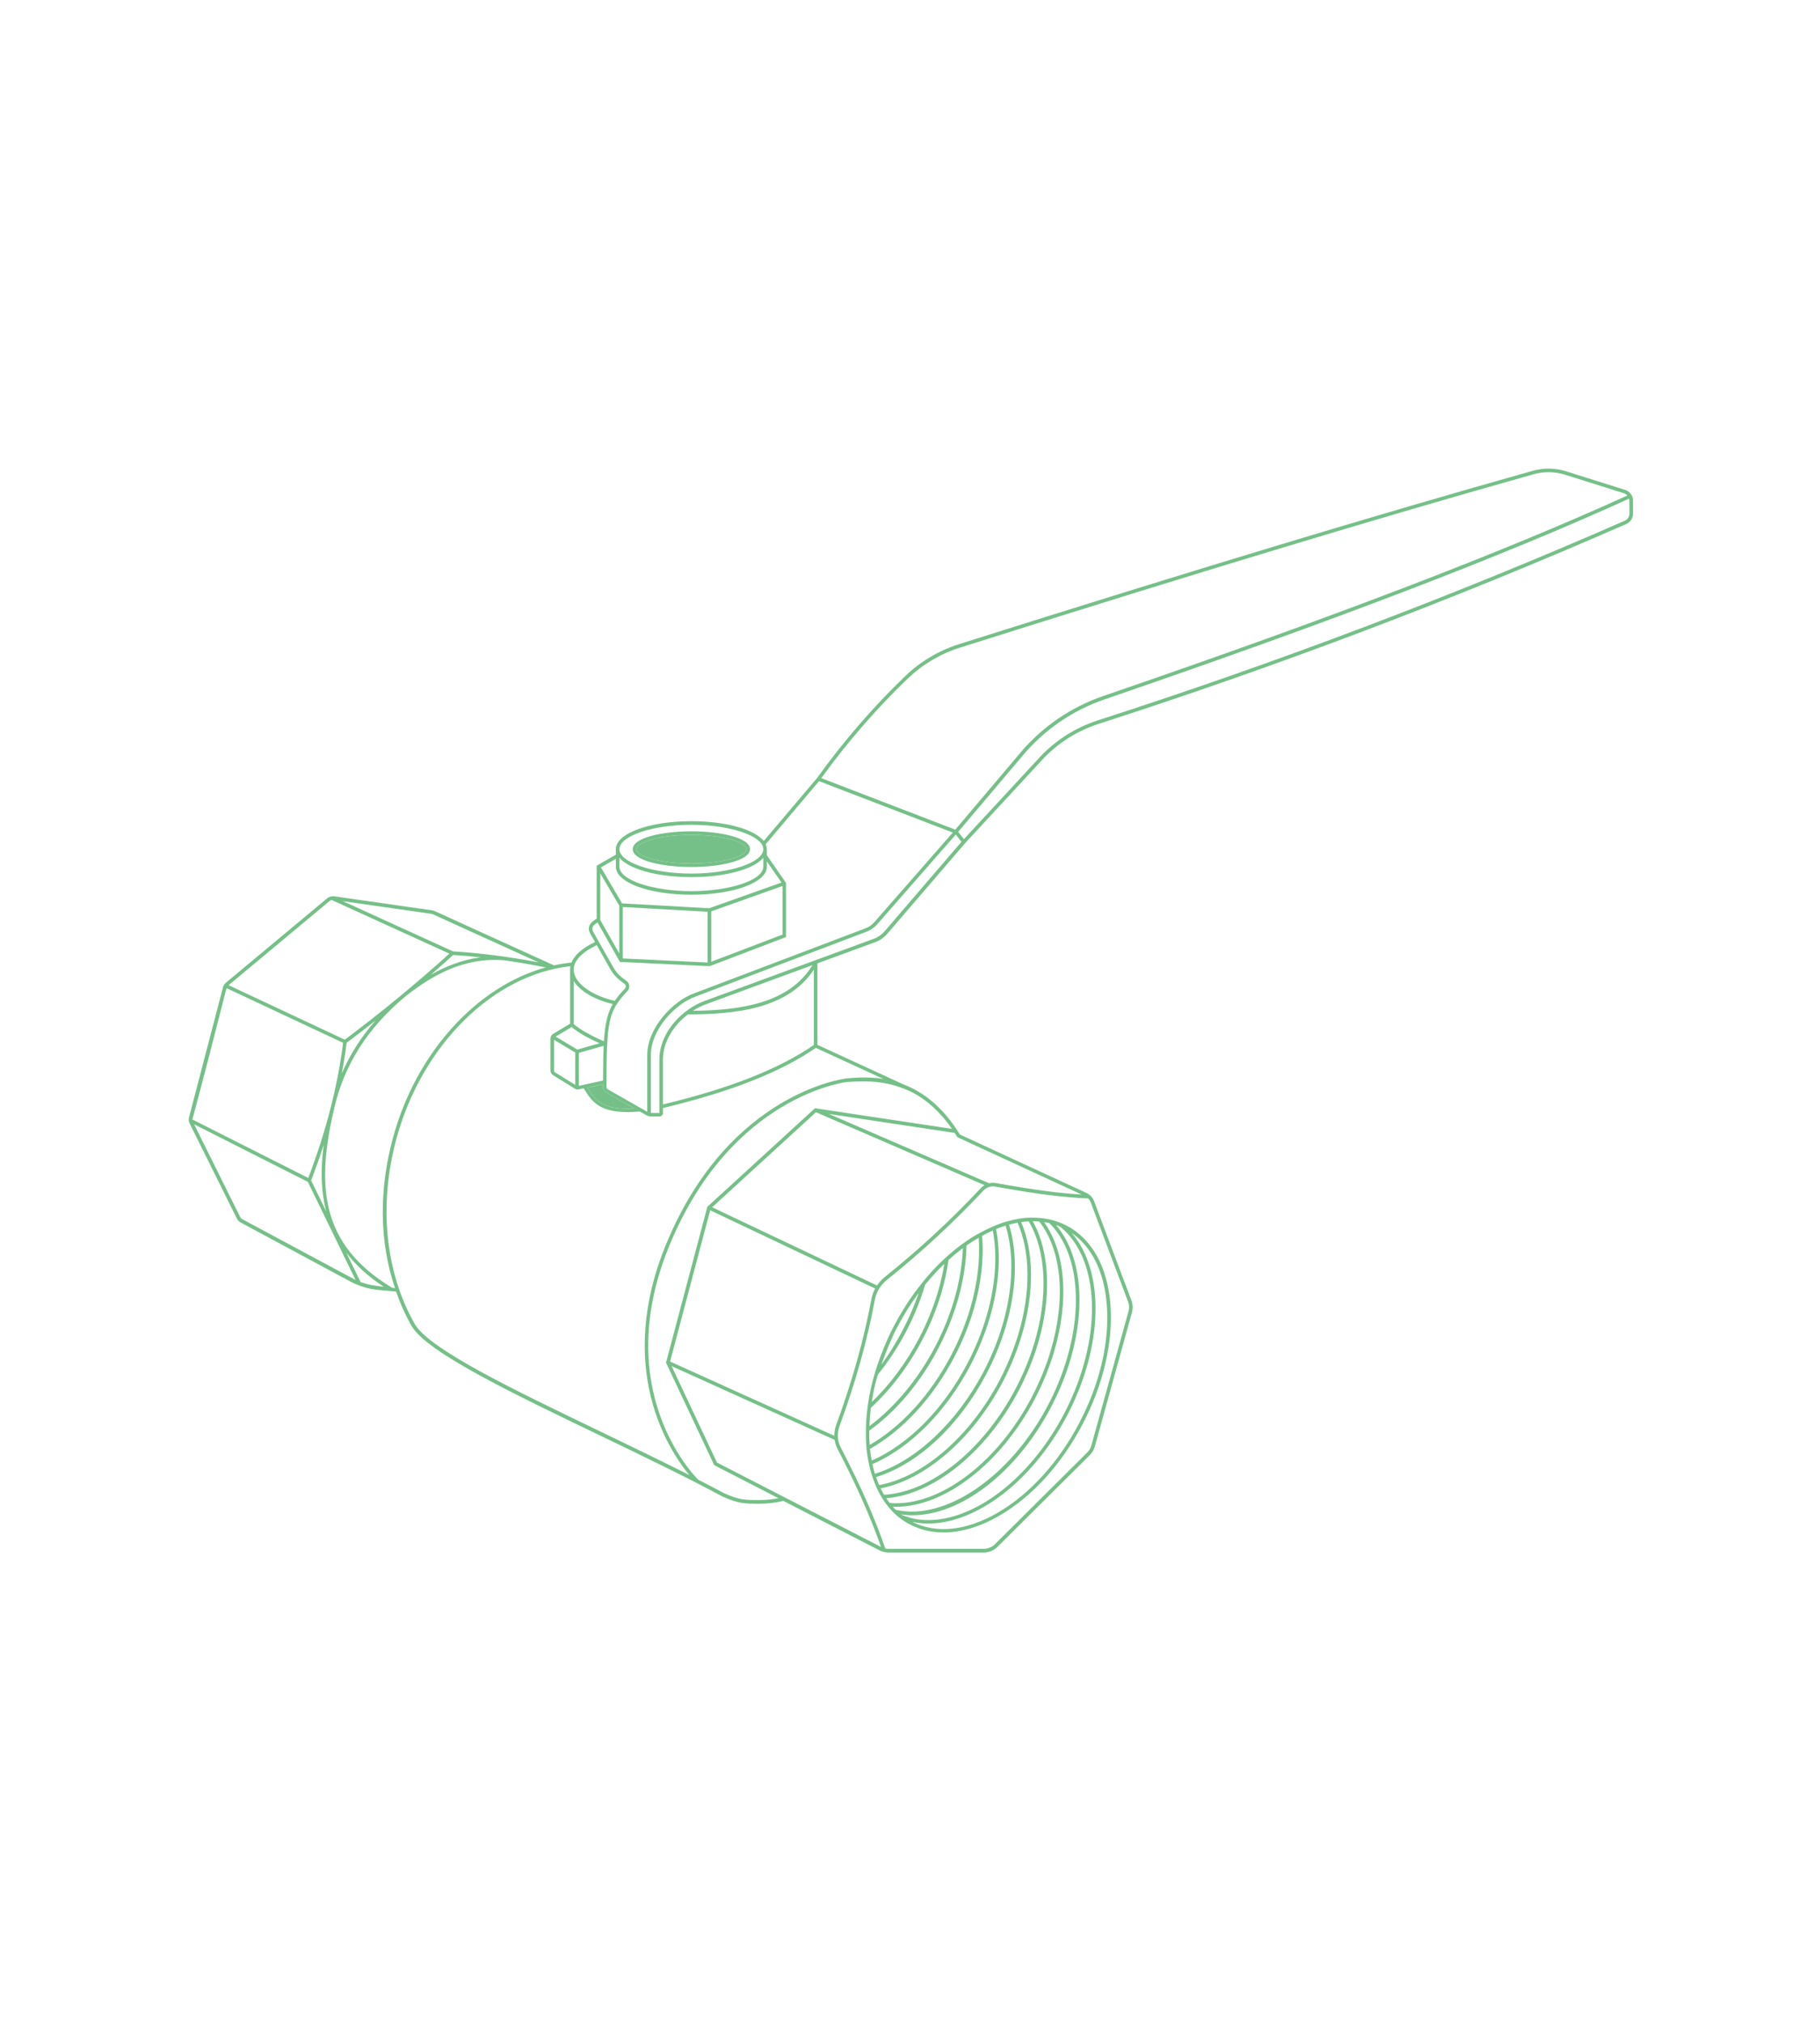 <?xml version="1.0" encoding="UTF-8"?> <svg xmlns="http://www.w3.org/2000/svg" width="540" height="600" viewBox="0 0 540 600" fill="none"><g opacity="0.9"><path d="M305.801 361.172C303.556 361.172 301.241 361.62 299.084 362.211C296.11 362.986 293.314 364.331 290.599 365.749C286.989 367.735 283.661 370.228 280.589 373.026C276.952 376.345 274.207 379.586 271.298 383.492C269.055 386.562 267.078 389.833 265.292 393.185C263.299 396.962 261.681 400.927 260.302 404.965C257.59 413.101 256.345 421.683 257.146 430.262H257.167C258.172 438.876 261.797 447.929 269.942 452.158C272.993 453.758 276.372 454.552 279.953 454.552C285.186 454.552 290.875 452.857 296.637 449.499C306.267 443.895 314.974 434.298 321.171 422.497C327.368 410.696 330.313 398.079 329.466 386.967C328.608 375.77 323.969 367.464 316.458 363.524C313.204 361.817 309.45 361.096 305.801 361.172ZM264.857 446.893C265.186 446.904 265.514 446.936 265.843 446.936C280.313 446.936 296.955 434.118 307.051 414.902C309.455 410.315 311.383 405.569 312.792 400.791C317.273 385.548 316.129 371.363 309.773 362.486C310.302 362.552 310.832 362.663 311.351 362.783C319.487 370.876 321.479 386.247 316.563 402.974C315.176 407.698 313.269 412.38 310.896 416.893C299.837 437.984 280.461 451.258 265.747 447.825C265.51 447.602 265.08 447.14 264.857 446.893ZM261.288 441.459C274.572 438.917 288.714 426.639 297.485 409.944C299.889 405.357 301.817 400.611 303.226 395.834C306.892 383.429 306.786 371.331 302.983 362.497C303.725 362.387 304.467 362.291 305.218 362.264C310.377 370.929 311.044 384.255 306.998 398.005C305.61 402.73 303.703 407.412 301.33 411.925C291.817 430.039 276.182 442.624 262.305 443.366C261.925 442.723 261.605 442.12 261.288 441.459ZM259.91 438.133C272.389 434.277 284.614 422.868 292.697 407.465C295.101 402.889 297.04 398.143 298.449 393.355C301.669 382.391 301.987 371.734 299.392 363.249C300.22 363.005 301.072 362.823 301.923 362.677C305.726 371.31 305.843 383.249 302.209 395.537C300.822 400.24 298.925 404.923 296.553 409.457C287.866 425.993 273.894 438.122 260.843 440.495C260.499 439.714 260.194 438.937 259.91 438.133ZM258.841 434.277C270.101 429.404 280.673 418.757 287.919 404.986C290.313 400.41 292.241 395.664 293.661 390.876C296.425 381.501 297.061 372.422 295.546 364.562C296.477 364.186 297.413 363.834 298.375 363.545C300.917 371.829 300.589 382.285 297.432 393.058C296.044 397.783 294.137 402.465 291.764 406.978C283.925 421.914 271.648 433.419 259.593 437.147C259.29 436.206 259.05 435.242 258.841 434.277ZM258.131 429.753C267.94 424.213 276.807 414.563 283.141 402.507C285.546 397.942 287.474 393.196 288.894 388.397C291.118 380.844 291.966 373.302 291.394 366.554C292.425 365.976 293.487 365.456 294.572 364.986C296.002 372.634 295.345 381.459 292.654 390.579C291.267 395.304 289.36 399.986 286.997 404.499C279.911 417.984 269.603 428.408 258.65 433.228C258.431 432.059 258.235 430.937 258.131 429.753ZM260.482 407.709C263.597 403.853 266.394 399.594 268.788 395.05C271.182 390.484 273.099 385.77 274.497 381.045C275.511 379.829 276.534 378.616 277.622 377.465C278.434 376.557 279.327 375.739 280.186 374.88C279.762 377.56 279.127 380.325 278.311 383.111C276.913 387.857 275.006 392.539 272.644 397.031C268.883 404.202 264.074 410.675 258.671 415.855C259.018 413.252 259.66 410.289 260.482 407.709ZM266.192 393.694C268.046 390.168 270.191 386.706 272.591 383.492C271.319 387.221 269.73 390.929 267.834 394.541C265.938 398.132 263.876 401.582 261.514 404.749C262.886 400.976 264.338 397.258 266.192 393.694ZM285.684 370.219C285.504 375.187 284.625 380.367 283.078 385.622C281.69 390.346 279.783 395.029 277.421 399.541C272.4 409.086 265.514 417.38 257.951 423.016C258.03 421.187 258.158 419.377 258.406 417.56C264.285 412.168 269.529 405.251 273.576 397.55C275.98 392.995 277.908 388.249 279.328 383.439C280.292 380.145 280.991 376.882 281.425 373.747C282.746 372.542 284.225 371.298 285.684 370.219ZM290.377 367.136C290.864 373.63 289.995 380.855 287.866 388.101C286.468 392.836 284.561 397.518 282.199 402.02C276.055 413.726 267.495 423.122 258.035 428.599C257.921 427.19 257.878 425.774 257.898 424.361C265.959 418.556 273.036 410.156 278.353 400.039C280.747 395.463 282.686 390.717 284.095 385.929C285.758 380.293 286.648 374.753 286.764 369.446C287.933 368.614 289.139 367.849 290.377 367.136ZM262.951 444.383C277.04 443.313 292.728 430.611 302.273 412.423C304.678 407.846 306.616 403.101 308.025 398.312C312.072 384.552 311.457 371.162 306.415 362.242C307.067 362.242 307.715 362.258 308.364 362.327C315.027 370.876 316.309 385.124 311.786 400.495C310.398 405.198 308.502 409.88 306.129 414.414C296.214 433.291 279.953 445.887 265.874 445.887C265.239 445.887 264.603 445.866 263.968 445.813C263.597 445.355 263.257 444.881 262.951 444.383ZM267.252 449.181C268.385 449.351 269.54 449.446 270.716 449.446C285.091 449.446 301.627 436.851 311.839 417.391C314.243 412.815 316.182 408.069 317.591 403.281C322.368 387.041 320.705 371.988 313.311 363.355C313.644 363.464 314.141 363.652 314.476 363.789C323.904 371.3 326.606 387.645 321.341 405.463C319.953 410.198 318.046 414.88 315.684 419.383C305.61 438.567 289.275 450.876 275.44 450.876C272.622 450.876 270.133 450.449 267.252 449.181C267.281 449.203 267.252 449.143 267.252 449.181ZM320.229 422.073C314.127 433.705 305.557 443.143 296.097 448.652C286.828 454.054 277.824 455.018 270.684 451.406C272.209 451.734 273.777 451.904 275.387 451.904C289.625 451.904 306.351 439.393 316.616 419.859C319.01 415.293 320.949 410.548 322.358 405.749C327.188 389.393 325.387 374.223 317.962 365.696C323.968 369.827 327.654 377.327 328.396 387.115C329.233 398.026 326.33 410.442 320.218 422.073H320.229ZM205.133 257.168C213.565 257.168 222.527 255.314 222.527 251.871C222.527 248.428 213.565 246.574 205.133 246.574C196.7 246.574 187.738 248.428 187.738 251.871C187.738 255.314 196.7 257.168 205.133 257.168ZM205.133 247.644C214.751 247.644 221.467 249.879 221.467 251.882C221.467 253.884 214.762 256.119 205.133 256.119C195.503 256.119 188.798 253.884 188.798 251.882C188.798 249.879 195.503 247.644 205.133 247.644ZM482.189 145.313L464.689 139.805C461.458 138.788 458.026 138.735 454.774 139.646C408.64 152.612 354.508 168.957 284.423 191.108C278.544 192.962 273.078 196.224 268.608 200.515C259.084 209.678 250.281 219.837 242.453 230.737L226.605 249.456C223.872 246.023 215.419 243.576 205.133 243.576C192.569 243.576 182.728 247.22 182.728 251.871V253.502L177.039 256.786V272.475C175.313 273.552 174.023 274.736 175.111 276.882L176.541 279.403C172.812 281.193 170.45 283.28 169.56 285.515C167.812 285.685 166.086 285.971 164.37 286.341L128.967 270.24C128.734 270.134 128.501 270.07 128.247 270.028L99.168 265.854C98.427 265.748 97.674 265.96 97.092 266.437L67.028 291.49C66.604 291.85 66.297 292.316 66.159 292.856L56.085 331.395C55.926 332.009 55.99 332.666 56.276 333.249L70.28 361.437C70.524 361.935 70.916 362.327 71.392 362.592L103.829 380.05C106.477 381.48 109.348 382.338 112.335 382.613L117.516 383.09C118.787 386.734 120.355 390.23 122.24 393.514C127.134 401.31 151.774 413.154 177.855 425.696C190.376 431.724 203.332 437.953 214.306 443.853C219.105 446.025 220.948 446.025 225.398 446.025C227.781 446.025 230.143 445.739 232.442 445.188L260.917 459.838C261.754 460.273 262.696 460.495 263.639 460.495H291.86C293.406 460.495 294.868 459.891 295.97 458.8L323.332 431.618C324.053 430.908 324.572 430.018 324.837 429.044L335.843 389.308C336.172 388.111 336.118 386.861 335.684 385.696L324.604 356.257C324.201 355.187 323.407 354.329 322.358 353.842L284.783 336.501C279.635 328.079 273.671 323.778 268.014 321.628L242.527 309.912V285.748L259.624 279.477C261.044 278.958 262.305 278.079 263.29 276.935L286.362 250.081L309.222 225.377C313.777 220.451 319.604 216.754 326.055 214.678C379.318 197.517 431.967 177.58 482.528 155.419C483.746 154.889 484.53 153.682 484.53 152.358V148.491C484.53 147.029 483.598 145.747 482.2 145.313H482.189ZM269.328 201.288C273.682 197.104 279.01 193.926 284.73 192.125C354.805 169.974 408.926 153.629 455.049 140.663C458.1 139.805 461.32 139.858 464.361 140.811L481.861 146.319C482.253 146.447 482.581 146.68 482.835 146.966C445.96 163.777 395.091 183.237 327.368 206.436C317.813 209.71 309.296 215.525 302.75 223.269L283.438 246.087L243.682 230.811C251.372 220.176 259.995 210.239 269.317 201.277L269.328 201.288ZM205.133 244.646C216.7 244.646 226.478 247.962 226.478 251.882C226.478 255.801 216.7 259.117 205.133 259.117C193.565 259.117 183.787 255.801 183.787 251.882C183.787 247.962 193.565 244.646 205.133 244.646ZM205.133 260.165C215.27 260.165 223.628 257.793 226.478 254.435V257.093C226.478 261.013 216.7 264.329 205.133 264.329C193.565 264.329 183.787 261.013 183.787 257.093V254.435C186.637 257.793 194.995 260.165 205.133 260.165ZM205.133 265.388C217.696 265.388 227.537 261.744 227.537 257.093V255.515L231.87 261.776L210.408 269.403L184.571 267.952L178.3 257.284L182.728 254.731V257.093C182.728 261.744 192.569 265.388 205.133 265.388ZM178.099 259.043L183.734 268.619V282.793L178.099 272.888V259.053V259.043ZM209.953 285.494L184.783 284.286V269.032L209.953 270.441V285.494ZM232.167 262.803V277.21L211.012 285.282V270.324L232.167 262.803ZM177.293 273.619L183.935 285.314L210.556 286.585L233.215 277.941V261.892L227.527 253.661C227.527 252.557 227.637 251.454 227.177 250.42L243.014 231.701L282.697 246.945L259.434 273.513C258.713 274.339 257.781 274.985 256.754 275.367L206.097 294.583C199.444 296.945 192.039 305.07 192.039 312.941V329.774L180.217 323.037C180.058 322.941 179.952 322.761 179.952 322.57C179.952 302.422 180.482 300.017 186.181 293.937C186.969 293.083 186.866 291.699 185.938 290.992L184.698 290.06C183.586 289.212 182.675 288.174 181.986 286.956L176.001 276.384C175.336 275.054 176.086 274.353 177.293 273.619ZM179.19 308.863C175.069 307.062 172.113 305.388 170.207 303.736V290.981C172.06 293.937 176.255 296.469 181.806 297.814C180.26 300.452 179.529 303.503 179.19 308.852V308.863ZM169.624 304.636C171.478 306.204 174.19 307.782 177.887 309.445L171.287 311.32L164.878 307.475L169.624 304.625V304.636ZM164.38 308.418L170.683 312.2V321.787L164.634 318.047C164.476 317.952 164.38 317.782 164.38 317.592V308.407V308.418ZM171.743 312.295L179.115 310.198C178.978 312.984 178.935 316.342 178.925 320.505L171.753 322.083V312.306L171.743 312.295ZM178.914 321.585C178.914 321.914 178.914 322.232 178.914 322.57C178.914 323.143 179.221 323.683 179.719 323.958L188.183 328.778C178.777 329.276 176.679 326.479 174.285 322.592L178.925 321.575L178.914 321.585ZM177.05 280.335L181.096 287.486C181.859 288.82 182.866 289.975 184.084 290.907L185.323 291.839C185.761 292.168 185.802 292.823 185.429 293.217C184.2 294.53 183.204 295.685 182.399 296.871C175.207 295.208 170.207 291.416 170.207 287.57C170.207 285.007 172.643 282.454 177.06 280.335H177.05ZM128.511 271.214L159.836 285.462C151.445 283.869 142.937 282.703 134.412 282.189L101.732 267.295L128.088 271.077C128.142 271.084 128.535 271.19 128.511 271.214ZM102.854 309.297C105.715 307.157 108.554 304.964 111.382 302.74C107.145 307.581 103.829 312.793 101.414 318.429C101.986 315.367 102.473 312.327 102.854 309.297ZM134.465 283.259C137.103 283.418 139.814 283.651 142.6 283.958C137.05 284.668 132.134 286.67 127.855 289.117C130.079 287.178 132.293 285.24 134.465 283.259ZM97.77 267.263C97.96 267.104 98.172 267.009 98.405 266.945L133.331 282.856C123.427 291.797 112.992 300.388 102.304 308.386L67.823 292.221L97.77 267.263ZM67.208 293.089L101.806 309.308C100.132 322.433 96.636 335.918 91.456 349.403L57.081 332.051C60.579 319.168 63.958 305.791 67.208 293.089ZM96.043 339.573C95.153 346.342 95.121 353.016 96.795 359.329L92.314 350.124C93.67 346.607 94.92 343.09 96.043 339.573ZM71.912 361.639C71.615 361.48 71.392 361.247 71.244 360.95L57.6 333.482L91.34 350.547L105.503 379.658C101.747 377.647 76.623 364.162 71.912 361.639ZM106.986 380.262L102.749 371.564C105.482 375.166 109.115 378.556 113.861 381.66C111.504 381.447 109.217 381.1 106.986 380.262ZM116.297 381.935C94.772 368.969 93.882 351.299 99.157 328.757C102.176 315.653 109.2 304.7 120.63 295.261C128.119 289.498 137.442 283.767 149.793 284.858C153.723 285.43 157.781 286.119 161.933 286.945C141.52 292.549 123.511 312.178 116.636 337.338C112.367 352.973 112.534 368.368 117.206 382.076L116.297 381.946V381.935ZM212.728 433.811L199.274 405.209L247.643 427.084C247.781 428.027 248.067 428.938 248.512 429.785C254.084 440.484 258.3 449.997 261.404 458.842L212.728 433.811ZM242.103 329.901L292.103 351.533C291.722 351.766 291.372 352.041 291.055 352.369C282.146 361.882 272.548 370.759 262.548 378.757C261.627 379.488 260.853 380.357 260.218 381.289L211.298 358.09L242.103 329.901ZM210.705 358.98L259.667 382.2C259.137 383.175 258.756 384.213 258.555 385.304C256.319 397.348 252.887 409.584 248.088 422.709C247.707 423.736 247.537 424.817 247.559 425.887L198.819 403.842L210.715 358.99L210.705 358.98ZM334.699 386.035C335.059 386.988 335.102 388.005 334.826 388.99L323.82 428.726C323.597 429.52 323.173 430.251 322.58 430.834L295.218 458.016C294.317 458.906 293.131 459.404 291.86 459.404H263.639C263.311 459.404 262.982 459.362 262.665 459.298C259.529 450.177 255.196 440.368 249.434 429.298C248.449 427.402 248.311 425.135 249.063 423.069C253.893 409.891 257.326 397.603 259.582 385.495C260.006 383.206 261.298 381.109 263.205 379.584C273.247 371.564 282.877 362.645 291.828 353.1C292.718 352.158 294.01 351.723 295.271 351.956C307.612 354.181 315.885 355.23 322.866 355.463C323.184 355.78 323.438 356.172 323.608 356.607L334.688 386.045L334.699 386.035ZM284.053 337.295L320.907 354.308C314.381 353.958 306.584 352.91 295.461 350.908C294.784 350.791 294.116 350.812 293.47 350.971L245.938 330.41L283.247 336.035C283.513 336.457 283.791 336.871 284.053 337.295ZM282.464 334.838L241.817 328.715L209.878 357.941L197.611 404.181L211.912 434.584L230.98 444.393C229.148 444.743 227.283 444.933 225.408 444.933C221.001 444.933 219.349 444.933 214.783 442.878C212.325 441.554 209.762 440.219 207.135 438.874C205.948 437.709 180.81 412.126 198.787 369.011C217.103 325.081 250.8 321.003 251.129 320.96C258.112 320.393 264.149 320.774 270.843 324.085C274.805 326.193 278.809 329.562 282.453 334.848L282.464 334.838ZM251.044 319.901C250.694 319.933 216.393 324.064 197.823 368.598C182.241 405.95 198.649 430.431 204.529 437.529C196.139 433.281 187.135 428.938 178.332 424.7C152.389 412.221 127.886 400.442 123.172 392.92C114.285 377.475 112.272 357.316 117.664 337.592C125.227 309.922 146.393 289.043 169.243 286.596C169.19 286.903 169.158 287.221 169.158 287.528V303.64L164.105 306.67C163.628 306.956 163.331 307.475 163.331 308.037V317.549C163.331 318.1 163.618 318.609 164.084 318.905L170.577 322.92C170.912 323.129 171.365 323.238 171.753 323.121L173.194 322.804C175.503 326.575 177.632 329.859 186.266 329.859C187.357 329.859 188.554 329.806 189.857 329.689L191.774 330.78C192.23 331.035 192.738 331.172 193.258 331.172H195.652C196.234 331.172 196.711 330.696 196.711 330.113V328.651C216.711 323.873 231.552 318.037 242.061 310.812L262.093 320.018C257.718 319.329 253.83 319.647 251.065 319.88L251.044 319.901ZM204.073 300.886C218.385 300.875 233.84 299.202 241.468 287.602V309.954C231.118 317.083 216.467 322.857 196.7 327.592V314.318C196.7 308.884 199.974 304.053 204.073 300.897V300.886ZM205.588 299.816C206.88 298.99 208.215 298.312 209.529 297.846L241.044 286.278C234.126 297.719 219.476 299.678 205.588 299.816ZM262.485 276.225C261.616 277.231 260.504 278.005 259.254 278.46L209.179 296.85C202.622 299.181 195.641 306.087 195.641 314.308V330.134C194.858 330.134 193.979 330.134 193.12 330.113V312.909C193.12 305.484 200.164 297.793 206.489 295.547L257.156 276.331C258.343 275.886 259.413 275.134 260.249 274.18L283.586 247.528L285.271 249.689L262.485 276.214V276.225ZM483.46 152.358C483.46 153.269 482.92 154.084 482.094 154.445C431.564 176.595 378.947 196.521 325.726 213.672C319.095 215.811 313.12 219.614 308.438 224.667L285.991 248.915L284.296 246.733L303.576 223.958C309.995 216.362 318.354 210.652 327.729 207.443C395.536 184.212 446.458 164.731 483.365 147.898C483.418 148.089 483.46 148.279 483.46 148.491V152.358Z" fill="#66B97B"></path><path d="M205.133 247.644C214.751 247.644 221.467 249.879 221.467 251.882C221.467 253.884 214.762 256.119 205.133 256.119C195.503 256.119 188.798 253.884 188.798 251.882C188.798 249.879 195.503 247.644 205.133 247.644Z" fill="#66B97B"></path><path d="M178.914 321.585V322.57C178.914 323.143 179.221 323.683 179.719 323.958L188.183 328.778C178.777 329.276 176.679 326.479 174.285 322.592L178.925 321.575L178.914 321.585Z" fill="#66B97B"></path></g></svg> 
